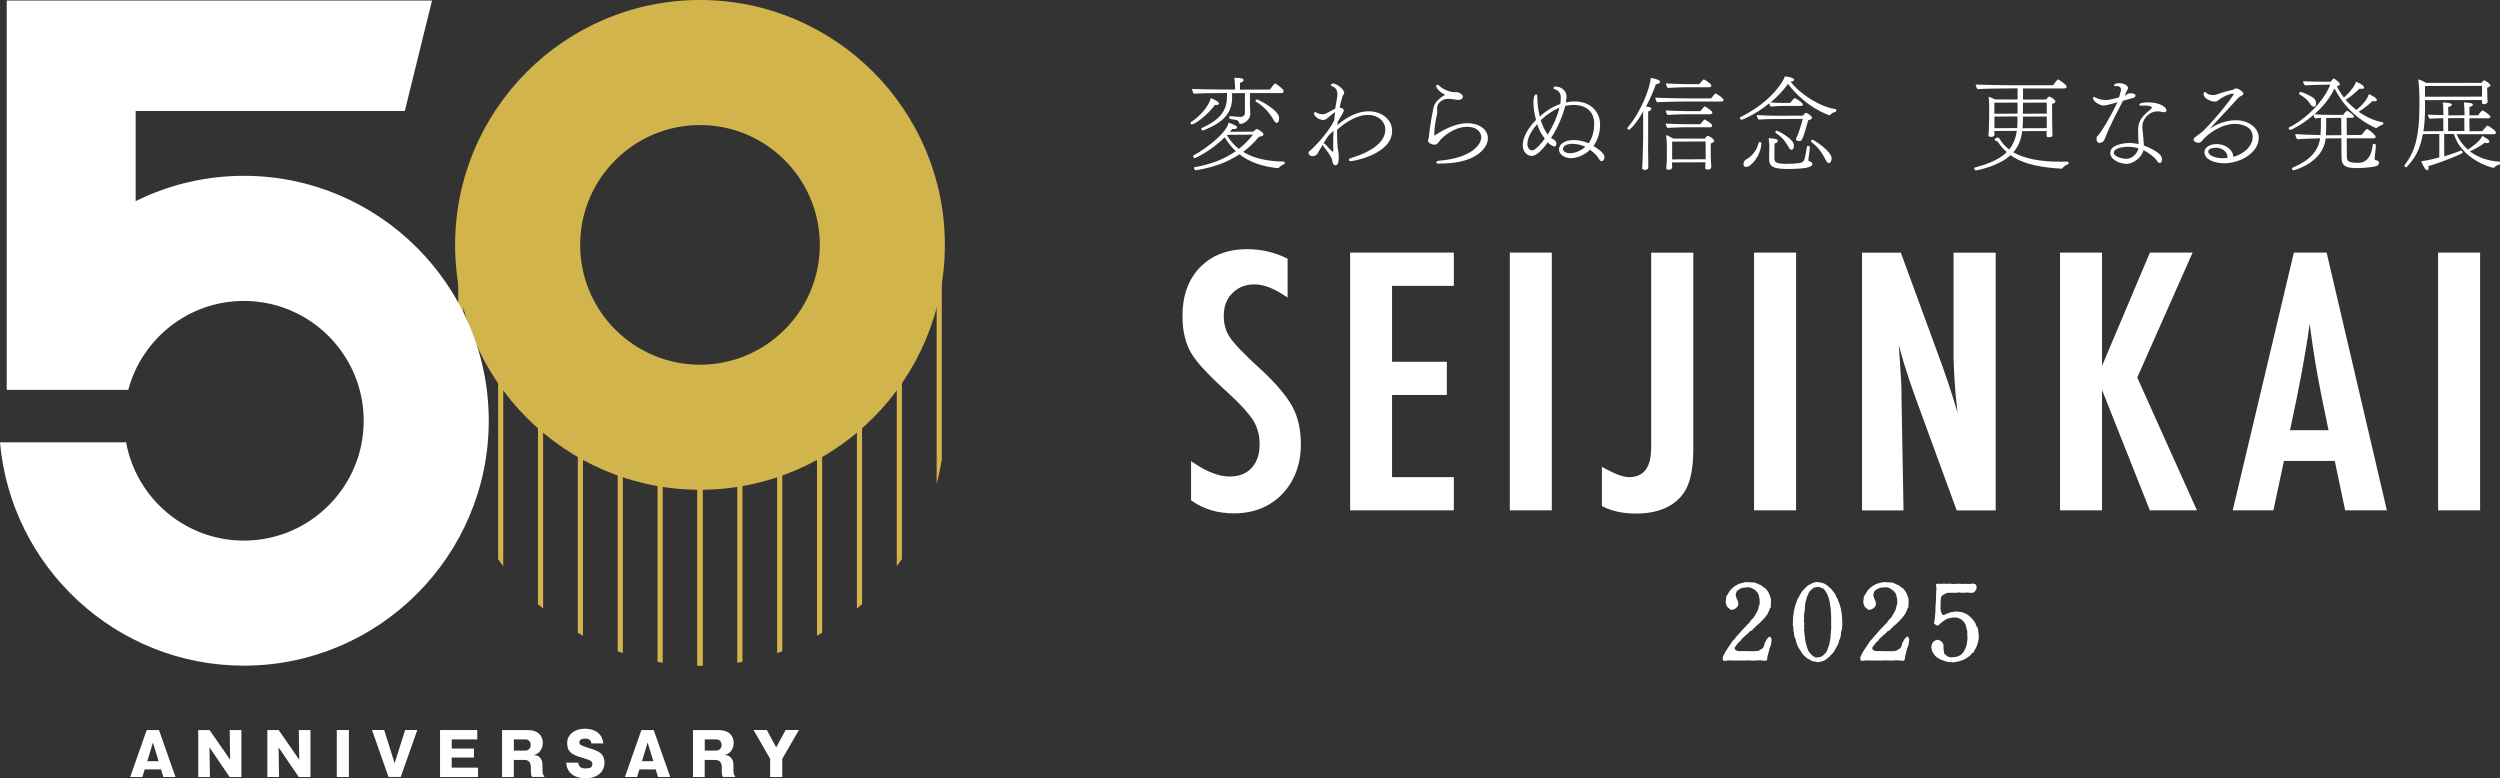 <?xml version="1.0" encoding="UTF-8"?>
<svg id="_レイヤー_2" data-name="レイヤー_2" xmlns="http://www.w3.org/2000/svg" width="398.26" height="123.98" xmlns:xlink="http://www.w3.org/1999/xlink" viewBox="0 0 398.26 123.98">
  <rect x="0" y="0" width="398.26" height="123.98" fill="#333333" stroke="none"/>
  <defs>
    <style>
      .cls-1, .cls-2 {
        fill: none;
      }

      .cls-3 {
        fill: #d2b44c;
      }

      .cls-4 {
        fill: #fff;
      }

      .cls-2 {
        stroke: #d2b44c;
        stroke-miterlimit: 10;
        stroke-width: .82px;
      }

      .cls-5 {
        clip-path: url(#clippath);
      }
    </style>
    <clipPath id="clippath">
      <path class="cls-1" d="M72.5,39.01v28.01c0,21.51,17.5,39.01,39.01,39.01s39.01-17.5,39.01-39.01v-28.01l-39.01,31.75-39.01-31.75Z"/>
    </clipPath>
  </defs>
  <g id="_レイヤー_1-2" data-name="レイヤー_1">
    <g>
      <g>
        <path class="cls-4" d="M278.32,103.74c.34.02.59-.02.83,0,.2.02.43,0,.58-.02.16-.04.4,0,.49-.09.07-.09.22-.13.4-.23.16-.09.27-.2.36-.41.14-.23.04-.45.2-.65.09-.13.22-.47.43-.68.2-.2.22-.27.4-.22.05.09.13.11.2.36.04.25-.07.7-.09.88,0,.16-.13.32-.14.41-.04.13-.11.22-.14.43-.04.22-.14.63-.22.83-.13.34,0,.68-.2.85-.22.16-.59,0-.87,0-.32,0-.65-.02-.86.02-.25.04-.65,0-.87,0-.32,0-.59-.04-.85,0-.25.04-.58-.02-.87,0-.25.02-.61,0-.85,0-.34.02-.52-.02-.85-.02-.29,0-.74.2-.9-.02-.13-.16-.04-.49,0-.67l.29-.52c.02-.13.22-.34.32-.52.11-.2.18-.32.34-.52.13-.16.18-.32.34-.5.14-.2.16-.34.36-.49.14-.11.27-.27.4-.47.05-.11.27-.29.4-.45l.4-.45c.09-.11.2-.25.31-.34.14-.11.13-.25.31-.32.14-.07.22-.32.41-.45.14-.09.34-.31.43-.47.14-.22.18-.31.4-.47.18-.18.22-.25.36-.52.05-.09.23-.34.31-.52.04-.09.18-.29.23-.56.02-.13.05-.36.16-.58.11-.16.02-.36.05-.61.04-.34-.11-.59-.13-.88-.04-.2-.23-.52-.4-.68-.22-.2-.34-.29-.63-.45-.23-.13-.49-.22-.87-.18-.13,0-.43.07-.59.07-.29.02-.38.13-.59.23-.27.14-.38.25-.45.38-.09.16-.16.38-.16.56,0,.13.07.25.13.47.07.27.16.31.2.43.09.22.05.29.07.41.07.31-.07.52-.27.68-.16.18-.38.31-.67.34-.18.02-.27.05-.43-.13-.11-.13-.2-.14-.34-.31-.11-.13-.16-.2-.2-.4-.04-.18-.11-.34-.09-.45.05-.25.09-.36.07-.56-.02-.27.11-.38.22-.54.18-.25.22-.4.29-.5.11-.14.22-.32.38-.43.14-.13.14-.16.27-.25.09-.05.14-.16.31-.23.16-.07.34-.23.65-.34.2-.05.43-.14.72-.2.22-.07.56-.05.74-.05.14,0,.47.07.7.05.25-.02.43.05.65.16.16.11.45.2.61.27.25.11.29.29.54.38.16.09.29.22.45.45.11.14.23.29.34.56.09.23.13.36.22.61.07.2.05.43.07.72.02.16-.04.36-.04.49s.07.34-.11.47c-.11.07-.09.34-.16.43-.14.16-.14.27-.2.4-.04.09-.13.22-.27.38-.13.16-.13.23-.29.38-.16.11-.27.27-.32.34-.09.09-.25.27-.34.34l-.36.34c-.16.13-.31.2-.38.34-.09.16-.27.2-.36.32-.11.14-.09.25-.38.32-.2.05-.29.27-.38.34-.14.11-.22.18-.38.32l-.36.34c-.16.16-.31.23-.36.34-.09.22-.29.31-.45.5-.14.16-.16.13-.27.32-.13.22-.27.34-.34.45-.09.11-.02.31.05.4.13.16.36.18.52.22.14.02.29,0,.54,0h.83Z"/>
        <path class="cls-4" d="M286.14,102.19c-.05-.23-.11-.43-.2-.61-.11-.2-.14-.36-.14-.61.02-.16-.11-.38-.11-.63s.02-.4-.05-.61c-.09-.29-.02-.43-.02-.63,0-.14.02-.27.02-.56,0-.09-.02-.29.05-.56.05-.2.05-.43.07-.54.05-.2.07-.43.13-.56.04-.09.05-.38.14-.52.11-.16.09-.4.18-.52.07-.11.07-.36.22-.52.09-.11.22-.34.27-.49.05-.13.13-.22.23-.38.13-.18.14-.29.27-.38.14-.09.23-.29.32-.36.13-.09.2-.18.34-.31.16-.13.25-.2.38-.27.13-.07.29-.04.41-.22.05-.07.29-.05.43-.13.2-.09.31-.07.47-.05.25.02.52.07.77.14.29.07.49.2.7.36.09.07.25.16.31.23.11.14.16.2.29.27.07.04.2.2.27.31.07.11.09.13.23.31.18.18.29.32.32.52.05.25.23.38.29.56.05.16.13.32.23.58.09.16.13.36.2.61.09.27.14.49.14.61,0,.14.11.49.11.61,0,.22.04.45.05.63.02.2-.02.4.02.61.04.23-.02.49-.02.65,0,.25,0,.45-.07.67-.13.27-.11.49-.11.67-.02.25-.09.47-.16.65-.07.18-.2.43-.22.63-.04.25-.16.41-.27.61-.13.23-.16.34-.32.58-.05.09-.16.36-.38.54l-.49.52c-.2.18-.4.31-.56.45-.18.16-.49.27-.65.31-.27.07-.54.16-.7.11-.23-.04-.61-.13-.78-.14-.22-.02-.47-.32-.7-.36-.14-.02-.23-.2-.31-.23-.16-.07-.22-.22-.29-.27-.22-.13-.31-.36-.49-.59-.05-.09-.22-.4-.34-.54-.11-.13-.23-.36-.29-.56l-.23-.58ZM291.18,103.31c.07-.13.09-.25.14-.43.04-.16.13-.22.13-.45s.13-.25.09-.47c-.02-.11.09-.31.07-.47-.04-.27.07-.61.07-.94,0-.25.07-.61.04-.81-.04-.25,0-.49,0-.65,0-.14-.04-.36,0-.61.02-.29-.04-.47-.04-.81.02-.2-.04-.63-.07-.92-.02-.23-.09-.23-.07-.49.02-.23-.09-.32-.09-.47,0-.27-.14-.36-.13-.45.05-.2-.09-.22-.14-.43l-.16-.38-.22-.34c-.13-.27-.25-.4-.54-.5-.16-.05-.45-.22-.7-.18-.34.04-.58.07-.7.18-.14.14-.41.32-.54.49-.14.16-.14.22-.22.34-.04.07-.04.23-.16.38-.09.14-.13.34-.14.43-.04.13-.05.22-.13.45-.11.22-.04.23-.09.47-.04.22-.05.36-.05.47.02.23-.04.72-.09.92-.11.34-.04.61-.04.83,0,.23-.04.56,0,.65.04.13.05.29,0,.52-.04.22.07.34.02.54s0,.41.04.58c.04.13-.05.38.04.56.07.16.04.43.07.58.04.23.05.38.11.54.05.18.14.45.14.52.02.23.13.31.18.49.04.13.09.34.27.49.16.13.2.25.34.4.13.13.36.23.43.29.14.11.29.16.52.09.25-.05.4,0,.7-.18.27-.16.31-.31.54-.49.07-.05.13-.22.22-.34l.16-.38Z"/>
        <path class="cls-4" d="M300.24,103.74c.34.02.59-.02.83,0,.2.02.43,0,.58-.02.16-.04.4,0,.49-.09.07-.09.22-.13.4-.23.16-.09.27-.2.36-.41.14-.23.04-.45.2-.65.09-.13.22-.47.43-.68.2-.2.22-.27.4-.22.05.09.13.11.2.36.04.25-.07.7-.09.88,0,.16-.13.32-.14.41-.04.13-.11.22-.14.43-.04.22-.14.63-.22.83-.13.34,0,.68-.2.85-.22.16-.59,0-.87,0-.32,0-.65-.02-.86.02-.25.04-.65,0-.87,0-.32,0-.59-.04-.85,0-.25.04-.58-.02-.87,0-.25.02-.61,0-.85,0-.34.02-.52-.02-.85-.02-.29,0-.74.2-.9-.02-.13-.16-.04-.49,0-.67l.29-.52c.02-.13.22-.34.32-.52.11-.2.18-.32.34-.52.13-.16.18-.32.34-.5.14-.2.16-.34.36-.49.14-.11.27-.27.4-.47.05-.11.27-.29.4-.45l.4-.45c.09-.11.2-.25.31-.34.14-.11.13-.25.31-.32.14-.07.22-.32.41-.45.14-.09.34-.31.43-.47.14-.22.18-.31.4-.47.18-.18.22-.25.36-.52.05-.09.23-.34.31-.52.04-.09.18-.29.23-.56.02-.13.05-.36.16-.58.11-.16.02-.36.05-.61.04-.34-.11-.59-.13-.88-.04-.2-.23-.52-.4-.68-.22-.2-.34-.29-.63-.45-.23-.13-.49-.22-.87-.18-.13,0-.43.07-.59.07-.29.02-.38.13-.59.23-.27.14-.38.25-.45.38-.09.16-.16.38-.16.56,0,.13.07.25.13.47.07.27.16.31.2.43.09.22.05.29.07.41.07.31-.07.52-.27.68-.16.18-.38.31-.67.34-.18.02-.27.05-.43-.13-.11-.13-.2-.14-.34-.31-.11-.13-.16-.2-.2-.4-.04-.18-.11-.34-.09-.45.05-.25.09-.36.07-.56-.02-.27.11-.38.22-.54.18-.25.22-.4.29-.5.11-.14.22-.32.38-.43.14-.13.14-.16.27-.25.09-.05.14-.16.31-.23.16-.07.34-.23.65-.34.2-.05.43-.14.72-.2.22-.07.56-.05.74-.05.14,0,.47.07.7.05.25-.02.43.05.65.16.16.11.45.2.61.27.25.11.29.29.54.38.16.09.29.22.45.45.11.14.23.29.34.56.09.23.13.36.22.61.07.2.05.43.07.72.02.16-.04.36-.04.49s.07.34-.11.47c-.11.07-.09.34-.16.43-.14.16-.14.27-.2.4-.04.09-.13.22-.27.38-.13.16-.13.23-.29.38-.16.11-.27.27-.32.34-.09.09-.25.27-.34.34l-.36.34c-.16.13-.31.2-.38.34-.09.16-.27.2-.36.32-.11.14-.09.25-.38.32-.2.05-.29.27-.38.34-.14.11-.22.18-.38.32l-.36.34c-.16.16-.31.23-.36.34-.09.22-.29.31-.45.5-.14.16-.16.13-.27.32-.13.22-.27.34-.34.45-.09.11-.02.31.05.4.13.16.36.18.52.22.14.02.29,0,.54,0h.83Z"/>
        <path class="cls-4" d="M309.15,96.48c-.02.14-.02.36-.02.56.04.29.11.54.22.76.09.18.29.23.5.11.11-.07.34-.22.54-.23.2-.04.31-.16.45-.16.32.02.52-.13.79-.11.32.02.47.05.76.09.25.02.47.14.68.23.29.13.4.18.61.38.14.13.41.36.52.49.18.25.29.34.43.58.11.16.14.52.32.67.16.18.18.52.2.68.04.29.02.5.07.74.07.34-.07.65-.09.88-.02.23-.16.63-.23.81s-.16.23-.18.36c-.04.18-.22.18-.22.36,0,.14,0,.22-.25.32-.14.04-.22.23-.27.29-.11.09-.13.18-.31.27-.18.09-.22.16-.32.23-.16.11-.29.16-.36.22-.09.05-.2.11-.38.16-.36.11-.5.22-.81.23-.25.04-.61.18-.88.09-.14-.05-.34.02-.54-.04-.22-.05-.45-.07-.56-.13-.23-.13-.4-.13-.54-.2-.16-.07-.32-.14-.5-.27-.11-.07-.31-.16-.45-.34-.14-.16-.25-.29-.34-.43-.07-.13-.22-.38-.22-.49,0-.18-.16-.36-.09-.59.04-.2.05-.47.29-.74.13-.11.32-.29.7-.34.25-.02.52.2.65.31.23.23.31.45.29.68-.02.4.04.68.07.92,0,.29.18.43.32.54.2.14.36.27.45.27.2.02.27.09.47.07l.67-.07c.13,0,.43-.14.56-.2.13-.05.29-.13.43-.32.05-.07.23-.22.32-.43.09-.18.18-.31.25-.5.02-.07.14-.43.16-.56.04-.22.05-.43.09-.61.02-.13.04-.34.02-.65,0-.22-.07-.36-.02-.54.04-.22-.05-.31-.07-.54-.02-.13-.11-.34-.13-.5-.02-.14-.04-.27-.18-.47-.07-.09-.11-.18-.27-.38-.14-.14-.27-.22-.38-.31-.07-.05-.29-.11-.47-.2-.13-.07-.32-.07-.59-.07-.31,0-.54.07-.74.11-.23.04-.41.09-.65.25l-.59.41c-.14.13-.14.14-.29.25-.16.09-.14.25-.29.27-.16.02-.41-.11-.58-.25-.18-.16.05-.58.05-.81,0-.34.07-.54.07-.79s.07-.56.04-.79c-.04-.2.04-.52.04-.79,0-.14.05-.56.04-.74-.02-.16.02-.45.02-.72,0-.32,0-.61.05-.87.07-.31-.2-.77.04-.87.23-.11.43.04.77-.02.25-.04.49-.02.76,0,.22.02.47-.07.76,0,.23.07.43,0,.76,0,.27,0,.49-.04.76,0,.25.07.49-.02.76,0,.29.02.59.04.77.02.27-.04.49-.11.77.02.22.09.27.4.25.68-.02.09-.11.23-.16.34-.11.18-.18.32-.38.34-.25.02-.41.09-.65.02-.31-.07-.4,0-.65,0-.27,0-.4.02-.65,0-.14-.04-.4-.09-.65,0-.14.05-.49-.02-.7,0-.27.04-.58,0-.68,0-.22,0-.56.22-.76.32-.31.14-.4.49-.41.59-.05.2-.02.32-.02.56l-.04.58Z"/>
      </g>
      <g class="cls-5">
        <g>
          <g>
            <line class="cls-2" x1="73.41" y1="110.4" x2="73.41" y2="29.12"/>
            <line class="cls-2" x1="79.76" y1="110.4" x2="79.76" y2="29.12"/>
            <line class="cls-2" x1="86.11" y1="110.4" x2="86.11" y2="29.12"/>
            <line class="cls-2" x1="92.46" y1="110.4" x2="92.46" y2="29.12"/>
            <line class="cls-2" x1="98.81" y1="110.4" x2="98.81" y2="29.12"/>
            <line class="cls-2" x1="105.16" y1="110.4" x2="105.16" y2="29.12"/>
            <line class="cls-2" x1="111.51" y1="110.4" x2="111.51" y2="29.12"/>
          </g>
          <g>
            <line class="cls-2" x1="111.51" y1="110.4" x2="111.51" y2="29.12"/>
            <line class="cls-2" x1="117.86" y1="110.4" x2="117.86" y2="29.12"/>
            <line class="cls-2" x1="124.21" y1="110.4" x2="124.21" y2="29.12"/>
            <line class="cls-2" x1="130.56" y1="110.4" x2="130.56" y2="29.12"/>
            <line class="cls-2" x1="136.92" y1="110.4" x2="136.92" y2="29.12"/>
            <line class="cls-2" x1="143.27" y1="110.4" x2="143.27" y2="29.12"/>
            <line class="cls-2" x1="149.62" y1="110.4" x2="149.62" y2="29.12"/>
          </g>
        </g>
      </g>
      <path class="cls-3" d="M111.51,78.02c-21.51,0-39.01-17.5-39.01-39.01S90,0,111.51,0s39.01,17.5,39.01,39.01-17.5,39.01-39.01,39.01ZM111.51,19.92c-10.53,0-19.09,8.56-19.09,19.09s8.56,19.09,19.09,19.09,19.09-8.56,19.09-19.09-8.56-19.09-19.09-19.09Z"/>
      <path class="cls-4" d="M38.85,28.01c-6.19,0-12.04,1.45-17.24,4.03v-14.36h42.88L68.82.09H1.07v62.02h19.36c2.18-8.15,9.6-14.17,18.42-14.17,10.53,0,19.09,8.56,19.09,19.09s-8.56,19.09-19.09,19.09c-9.35,0-17.14-6.76-18.76-15.65H0c1.75,19.9,18.5,35.57,38.85,35.57,21.51,0,39.01-17.5,39.01-39.01S60.36,28.01,38.85,28.01Z"/>
      <g>
        <path class="cls-4" d="M23.05,122.57l-.37,1.21h-1.94l2.63-7.48h1.96l2.63,7.48h-1.94l-.37-1.21h-2.62ZM25.27,121.26l-.91-2.96-.9,2.96h1.82Z"/>
        <path class="cls-4" d="M36.58,123.78l-3.21-4.72.07,4.72h-1.86v-7.48h1.8l3.28,4.72-.07-4.72h1.86v7.48h-1.86Z"/>
        <path class="cls-4" d="M47.59,123.78l-3.21-4.72.07,4.72h-1.86v-7.48h1.8l3.28,4.72-.07-4.72h1.86v7.48h-1.86Z"/>
        <path class="cls-4" d="M55.58,123.78h-1.93v-7.48h1.93v7.48Z"/>
        <path class="cls-4" d="M62.85,121.64l1.69-5.35h1.94l-2.64,7.48h-1.95l-2.63-7.48h1.94l1.68,5.35Z"/>
        <path class="cls-4" d="M76.15,122.29v1.49h-6.05v-7.48h5.93v1.49h-4.07v1.46h3.54v1.43h-3.54v1.61h4.19Z"/>
        <path class="cls-4" d="M86.44,122.71c0,.32,0,.77.26.91v.15h-1.95c-.15-.27-.18-.55-.18-.88v-.75c0-.37-.16-.69-.3-.82-.1-.09-.25-.26-.78-.26h-1.64v2.72h-1.87v-7.48h4.03c1.78,0,2.46.97,2.46,2.05,0,.51-.18,1-.45,1.33-.28.35-.63.48-.95.6.34.04.55.08.75.24.51.37.6.95.6,1.33v.88ZM81.86,119.57h1.86c.35,0,.82-.27.82-.9,0-.55-.38-.88-.8-.88h-1.88v1.79Z"/>
        <path class="cls-4" d="M92.12,121.49c.07.68.44.93,1.18.93s1.07-.21,1.07-.69c0-.37-.19-.62-1.42-.96-1.67-.46-2.6-.88-2.6-2.43,0-1.19,1.02-2.25,2.87-2.25.61,0,1.33.15,1.84.49.88.6,1,1.43,1.05,1.85h-1.91c-.06-.61-.47-.77-1-.77-.33,0-.91.07-.91.6,0,.32.12.47,1.43.88,1.55.48,2.58.8,2.58,2.43,0,1.04-.78,2.42-3.06,2.42-1.32,0-2.93-.58-3.04-2.49h1.91Z"/>
        <path class="cls-4" d="M101.86,122.57l-.37,1.21h-1.94l2.63-7.48h1.96l2.63,7.48h-1.94l-.37-1.21h-2.62ZM104.08,121.26l-.91-2.96-.9,2.96h1.82Z"/>
        <path class="cls-4" d="M116.85,122.71c0,.32,0,.77.26.91v.15h-1.95c-.15-.27-.18-.55-.18-.88v-.75c0-.37-.16-.69-.3-.82-.1-.09-.25-.26-.78-.26h-1.64v2.72h-1.87v-7.48h4.03c1.78,0,2.46.97,2.46,2.05,0,.51-.18,1-.45,1.33-.28.35-.63.48-.95.6.34.04.55.08.75.24.51.37.61.95.61,1.33v.88ZM112.27,119.57h1.86c.35,0,.82-.27.82-.9,0-.55-.38-.88-.8-.88h-1.88v1.79Z"/>
        <path class="cls-4" d="M124.62,123.78h-1.93v-2.89l-2.65-4.6h2.12l1.49,2.77,1.5-2.77h2.12l-2.65,4.6v2.89Z"/>
      </g>
      <g>
        <path class="cls-4" d="M190.47,27.13c-.07,0-.15-.11-.17-.14-.06-.09-.1-.18-.1-.25,0-.05.03-.1.08-.1,2.63-.46,4.79-1.29,6.59-2.56-.66-.6-1.24-1.33-1.77-2.21-2.06,2.09-4.65,3.32-4.78,3.32-.12,0-.25-.15-.25-.3,0-.06.02-.1.07-.13,2.45-1.35,5.29-3.73,5.59-5.23,1.34.47,1.34.68,1.34.78,0,.24-.44.25-.52.25-.04,0-.2-.02-.24-.02-.11.16-.24.32-.37.46l3.72-.03s.42-.42.54-.42c.19,0,1.09.54,1.09.88,0,.24-.51.33-.73.36-.78.94-1.61,1.73-2.52,2.41,1.63.99,3.75,1.5,6.49,1.54.08,0,.13.08.13.21,0,.11-.04.19-.1.21-.23.07-.57.25-.8.54-.06.06-.12.09-.18.09-2.58-.27-4.57-.99-6.13-2.21-1.91,1.28-4.26,2.13-6.96,2.54h-.01ZM195.45,21.54c.52.87,1.15,1.59,1.91,2.18.8-.64,1.55-1.38,2.26-2.27l-4.11.03-.06.06ZM191.61,20.77c-.14,0-.23-.12-.23-.23,0-.07.03-.12.09-.15,1.49-.71,3.98-1.91,3.98-4.8,0-.24,0-.5.02-.78l-1.02.02c-.71,0-3.52.02-4.26.1-.15-.11-.28-.56-.3-.76.64.03,3.58.09,5.02.09h1.85l-.02-.48c0-.34-.03-.67-.07-1.06l-.03-.33c.06,0,.11,0,.17,0,1.16,0,1.3.22,1.3.39-.02.18-.22.32-.58.42v1.08s4.78-.02,4.78-.02c.04-.07.68-.96.83-.96,0,0,.09.03.1.04.17.1,1.25.85,1.25,1.15,0,.17-.1.34-.31.34h-5.06v1.93c0,.07.01.22.02.39.02.28.04.65.04.96,0,1.06-1.12,1.63-1.58,1.63-.11,0-.15-.06-.18-.12-.05-.18-.19-.49-.54-.52l-.3-.05c-.29-.05-.46-.08-.65-.11h0c-.07,0-.11-.08-.11-.2,0-.1.04-.25.12-.25.67.08,1.32.13,1.78.13.26-.02.6-.29.6-.56v-3.23l-2.06.02.02.77c0,2.94-2.31,4.25-4.57,5.14,0,0-.1.02-.1.02ZM189.88,19.81c-.17,0-.23-.1-.23-.2,0-.06.02-.13.12-.2,1.27-.77,2.85-2.51,3.1-3.78.51.17,1.32.57,1.32.86,0,.24-.45.25-.47.25-.06,0-.13,0-.2-.02-.77,1.23-3.06,3.08-3.64,3.08ZM203.4,19.57c-.17,0-.35-.18-.54-.51-.58-1.09-1.68-2.22-2.8-2.88,0,0-.06-.09-.06-.1,0-.11.13-.23.25-.23.26,0,3.23,1.59,3.47,2.68.03.11.05.24.05.36,0,.34-.13.69-.38.69Z"/>
        <path class="cls-4" d="M212.72,26.32c-.21,0-.35-.14-.41-.42l-.06-.24c-.04-.17-.08-.33-.13-.48-.08-.15-.4-.72-.86-1.31-.48-.6-.54-.78-.54-.87l-.08.2c-.3.49-.6.96-.74,1.25-.06.14-.35.43-.81.43-.42,0-.64-.33-.64-.47,0-.15.08-.3.19-.36.38-.27,2.82-2.67,3.9-4.84l.05-.49c.03-.28.06-.57.1-.87-.25.18-.55.39-.78.59-.61.54-.76.67-1.08.67-.61,0-1.28-.4-1.46-.87-.02-.02-.05-.12-.05-.2,0-.04.02-.09.05-.13s.07-.05.11-.05c.05,0,.11.02.16.05.34.2.81.29,1.12.29.23,0,.51-.11.93-.35.11-.06.22-.12.34-.19.23-.13.47-.26.67-.35.12-.58.2-1.19.31-1.8.03-.18.05-.34.05-.48,0-.86-.47-1.15-.88-1.31-.07-.04-.17-.09-.17-.18.05-.17.17-.23.36-.23.63,0,1.77.97,1.77,1.48,0,.07-.02.14-.05.19-.02.03-.04.06-.06.09-.02.03-.04.06-.06.09-.06.06-.1.14-.11.21-.18.56-.33,1.16-.45,1.78.22,0,.67.15.67.47,0,.16-.49.98-.96,1.76l-.08.58c.71-.68,2.7-2.23,5.01-2.23,2.12,0,3.72,1.35,3.72,3.13,0,3.65-6.03,4.81-6.59,4.81-.2,0-.3-.1-.3-.2,0-.08.06-.19.22-.25,3.65-1.11,5.58-2.69,5.58-4.56,0-1.35-1.18-2.36-2.75-2.36-1.99,0-3.94,1.49-4.93,2.38,0,.25,0,.5,0,.75,0,.72.03,1.4.1,2.07,0,.17.04.31.07.45.03.13.06.27.07.43.02.31.03.52.03.71,0,.83-.18,1.25-.54,1.25ZM210.9,22.85s.09.02.12.04c.11.09.21.2.32.33.11.12.23.25.35.38.51.51.58.58.65.58.04,0,.06-.03.06-.21,0-.16-.02-.82-.02-.99,0-.77.02-1.49.06-2.19l-.04.08c-.35.32-.74.68-.88.88l-.14.23c-.15.24-.28.46-.44.7l-.1.18s.03-.02.05-.02Z"/>
        <path class="cls-4" d="M229.32,26.09c-.31,0-.52-.09-.52-.23,0-.1.13-.23.49-.26,5.28-.46,6.68-2.64,6.68-3.73,0-.62-.48-1.67-2.3-1.67-1.54,0-3.19,1.01-4.14,2-.1.11-.2.24-.29.38l-.13.17c-.15.19-.36.3-.6.3-.49,0-1.03-.34-1.03-.65,0-.09.04-.18.07-.27.03-.07.05-.13.06-.19.13-1.65.68-4.49.78-4.9.22-.9,1.26-1.64,1.84-1.94-.69-.25-1.44-1.04-1.44-1.39,0-.11.09-.2.2-.2.06,0,.13.01.23.1.89.89,2.19,1.08,2.47,1.08.05,0,.23-.02.28-.02.48,0,1.07.4,1.07.73,0,.23-.13.51-.77.51-.11,0-.23,0-.31-.02-.26-.04-.88-.15-1.28-.15-.7,0-1.73.49-1.75,1.54,0,.09.01.19.02.29.01.11.02.21.02.32,0,.08-.02.16-.03.25-.16.62-.45,2.22-.45,3.08v.21c0,.05.01.14.06.14.02,0,.05-.01.1-.05,1.79-1.21,3.65-1.9,5.1-1.9,1.9,0,3.28,1.01,3.28,2.4,0,.84-.49,1.69-1.37,2.38-1.82,1.44-4.35,1.64-6.35,1.66h0Z"/>
        <path class="cls-4" d="M255.14,25.67c-.1,0-.18-.04-.27-.14-.09-.11-.18-.24-.26-.37-.09-.15-.19-.3-.31-.44-.4-.38-.7-.65-1-.87-.77.79-2.04,1.35-3.05,1.35s-1.9-.61-1.9-1.38.8-1.51,2.34-1.51c1,0,1.85.28,2.39.52.58-.85.88-1.91.88-3.13,0-1.87-1.23-2.98-3.29-2.98-.44,0-.9.05-1.33.15,0,.04-.01.1-.03.16-.01.06-.02.11-.04.17-.33,1.21-1.07,3.1-2.19,4.79.16.09.33.2.53.31.23.11.32.38.32.58,0,.17-.04.46-.33.46-.18,0-.63-.25-1.04-.65-1.04,1.42-1.91,2.15-2.56,2.15-.76,0-1.38-.69-1.42-1.58,0-.5,0-2,2.11-4.15-.27-.99-.41-1.98-.41-2.84,0-.07.02-.32.02-.37,0-.18.05-.37.1-.53.09-.26.22-.33.31-.33.08,0,.18.08.18.3.01.79.09,1.99.4,3.24.97-.91,2.11-1.6,3.27-2.01.08-.6.08-.99.08-1.1,0-1.01-.96-1.26-.97-1.26-.13-.04-.21-.11-.21-.2.06-.17.2-.23.38-.23.72.02,1.72.54,1.72,1.66,0,.11-.06.62-.11.91.03-.03.09-.04.14-.06.05-.01.11-.02.16-.03.39-.06.76-.1,1.11-.1,2.38,0,4.04,1.52,4.04,3.7,0,1.27-.37,2.44-1.06,3.4.09.04.19.1.29.18.97.62,1.47,1.16,1.47,1.6,0,.33-.22.64-.46.64ZM250.47,22.91c-.72,0-1.46.25-1.49.81,0,.29.35.69,1.13.69s1.75-.4,2.45-1.03c-.47-.2-1.21-.47-2.09-.47ZM244.88,19.77c-.59.67-1.56,1.95-1.56,3.17,0,.51.27,1.02.79,1.02.46,0,1.44-1.12,1.98-1.87-.61-.81-.94-1.44-1.21-2.32ZM248.43,17.15c-.99.4-2.08,1.13-2.99,2.01.33.96.72,1.77,1.12,2.29.82-1.3,1.5-2.83,1.87-4.3Z"/>
        <path class="cls-4" d="M265.79,27.05c-.15,0-.34-.03-.34-.31v-.12c.02-.08.04-.26.05-.45l.02-.59c.01-.27.02-.51.02-.74v-1.48c0-.66-.04-1.18-.13-1.83.39.08.81.35,1.12.55h5.08s.07-.12.07-.12c.14-.17.28-.33.37-.33.18,0,1.01.49,1.01.8,0,.13-.09.3-.53.42v2.24c.01.09.03.35.04.59.01.22.02.43.02.5,0,.1.01.25.02.35,0,.06,0,.1,0,.12,0,.01,0,.36-.57.36-.26,0-.38-.09-.38-.3,0,0,.02-.58.02-.67v-.19l-5.33.02.04.77c-.02.19-.13.41-.6.41ZM266.38,25.39l5.35-.02-.02-2.83-5.33.02v2.83ZM261.94,27.05c-.32,0-.34-.24-.34-.31,0-.05.03-.33.05-.71.06-1.29.11-3.88.11-4.31v-3.97c-1.01,1.82-2.07,2.92-2.25,2.92-.13,0-.28-.15-.28-.28,2.31-2.73,3.59-6.35,3.75-7.97.46.03,1.48.32,1.48.6,0,.25-.34.39-.67.39-.13.41-.68,1.9-1.56,3.56.69.1.83.16.83.35,0,.08-.05.3-.5.46v3.94s0,.45,0,.45c0,.44-.01,1.11-.01,1.81,0,.79.02,1.62.03,2.22,0,.08,0,.14,0,.21,0,.07,0,.15,0,.25,0,.26-.22.39-.43.39-.04,0-.2.02-.24.02ZM265.61,20.37c-.11-.14-.26-.47-.26-.69.41.05,2.74.11,3.15.11h2.35c.43-.53.65-.76.71-.76,1.07.58,1.2.83,1.2.99,0,.11-.08.25-.31.25h-4.12c-.47,0-2.42.08-2.71.11h0s-.01,0-.02,0ZM265.63,18.3c-.12-.16-.26-.5-.26-.71.41.05,2.74.11,3.15.11h2.35c.43-.54.65-.76.71-.76.49.27,1.2.73,1.2,1.01,0,.12-.08.25-.31.25h-4.12c-.47,0-2.42.08-2.71.11h0s-.01,0-.02,0ZM263.96,16.27c-.12-.16-.26-.5-.26-.71.41.04,4.2.11,4.63.11h4.25l.12-.15c.32-.39.54-.64.61-.64.11.05,1.25.71,1.25,1.04,0,.11-.08.25-.31.25h-6.08c-.53,0-3.9.08-4.18.11h0s-.01,0-.02,0ZM265.67,14c-.12-.15-.28-.49-.28-.71.41.05,2.76.11,3.17.11h2.14c.46-.56.66-.76.73-.76.49.27,1.2.73,1.2,1.01,0,.11-.08.25-.31.25h-3.93c-.47,0-2.42.08-2.71.11h0s-.01,0-.02,0Z"/>
        <path class="cls-4" d="M284.74,26.92c-2.2,0-2.91-.38-2.91-1.54,0-.05.03-2.04.03-2.32-.02-.26-.08-.89-.1-1.04h.17c.22.01.58.05.9.11.09.02.37.11.39.29,0,.15-.09.33-.53.46,0,.27-.02,2.19-.02,2.32,0,.68.29.9,1.98.9.62,0,1.33-.04,1.9-.11.8-.1.91-.33,1.13-1.62l.07-.42c.03-.22.07-.42.11-.6.01-.05.05-.11.17-.11s.3.09.3.21c-.02.24-.11,1.09-.2,1.61-.03.19-.05.32-.05.42,0,.12.03.16.12.19.24.08.52.19.52.44,0,.38-.45.81-3.98.81ZM278.17,26.61c-.26,0-.43-.19-.43-.47,0-.25.15-.6.4-.73.74-.34,1.7-1.32,2.03-2.68.02-.09.1-.1.15-.1.09,0,.23.06.28.12-.05,2.06-1.69,3.86-2.43,3.86ZM291.37,25.99c-.17,0-.35-.17-.52-.48-.65-1.32-1.35-2.19-2.31-2.9,0,0-.06-.09-.06-.1,0-.12.14-.25.26-.25.19,0,3.05,1.81,3.05,2.99,0,.38-.21.73-.43.73ZM285.4,23.87c-.15,0-.33-.17-.49-.47-.55-.99-1.16-1.66-2.04-2.23-.04-.02-.06-.06-.06-.11,0-.11.13-.23.25-.23.2,0,2.48,1.23,2.68,2.08.02.1.03.21.03.31,0,.59-.26.65-.38.65ZM286.63,22.46c-.41,0-.5-.12-.54-.24,0-.02.08-.36.2-.5.27-.61.74-2.11.9-2.78l-3.63.02c-.72,0-2.49,0-3.37.1-.17-.13-.33-.49-.33-.73.85.06,2.46.11,3.3.11l4.04-.02s.35-.44.46-.44c.3,0,1.01.55,1.01.78-.02.27-.46.35-.6.38-.92,3.22-1.02,3.33-1.43,3.33ZM277.4,19.07c-.12,0-.23-.13-.23-.28,0-.07.03-.12.08-.13,5.12-2.52,6.94-5.92,7.09-6.49.62.04,1.48.27,1.48.54,0,.06-.05.13-.12.16-.09.08-.28.13-.46.13,1.64,2.12,4.75,4.02,7.19,4.39h0c.08,0,.11.09.11.18,0,.12-.05.25-.15.25-.15.02-.57.16-.83.48-.04.04-.08.06-.13.06-.04-.01-3.68-1.13-6.59-5-.75,1.05-1.72,2.07-2.79,2.96.68.04,1.41.08,2.06.08h1.07s.06-.08.12-.15c.13-.15.31-.38.5-.56.04-.04.08-.05.13-.05.14,0,1.27.71,1.27.99,0,.11-.08.25-.3.25h-2.95c-.71,0-1,.02-1.85.1-.15-.12-.23-.38-.26-.52-2.2,1.82-4.29,2.63-4.44,2.63Z"/>
        <path class="cls-4" d="M314.79,27.14c-.13,0-.31-.19-.31-.31,0-.06.04-.12.11-.13,1.9-.53,3.84-1.2,5.1-2.48-.53-.43-.99-.97-1.37-1.56-.08-.12-.28-.2-.43-.25-.07-.02-.14-.09-.14-.17,0-.15.32-.33.44-.33.22,0,.31.13.43.32.37.62.88,1.16,1.46,1.58.63-.79,1.03-1.75,1.2-2.96l-3.6.02.04.3v.34s-.01.09-.05.13c-.09.1-.3.17-.51.17-.25,0-.39-.1-.39-.26.02-.17.1-1.22.1-2.29,0,0,.02-1.61.02-1.8,0-1.18-.03-1.51-.1-2.04.32.07.75.26,1.04.43h3.59c-.02-.65-.02-1.3,0-1.78l-1.65.02c-.63,0-3.98.03-4.73.11-.17-.15-.3-.51-.3-.73.82.04,4.26.11,5.44.11h6.89c.14-.22.44-.63.68-.87.04-.04.07-.05.11-.05.15,0,1.37.88,1.37,1.12,0,.15-.13.31-.38.31h-6.57c0,.5-.01,1.13-.01,1.78l3.68-.02c.08-.1.28-.33.41-.43,0,0,.09-.05.09-.05.44.17.98.55.98.8,0,.17-.17.29-.53.38l.02,2.9c0,.31.01.69.02,1.12v.24c.02.1.04.58.04.67,0,.26-.19.38-.54.38-.18,0-.41-.02-.41-.23v-.32l.02-.44-3.91.02c-.15,1.36-.62,2.47-1.41,3.38,1.75.99,4.22,1.49,7.56,1.49h0c.36,0,.73,0,1.08-.02.11,0,.17.13.17.25,0,.08-.03.18-.11.2-.24.05-.61.25-.85.59-.07.07-.13.09-.19.09-2.76-.17-5.88-.56-8.11-2.15-1.93,1.82-5.46,2.42-5.49,2.42ZM322.25,19.55c0,.29-.02.59-.05.88l3.86-.02c-.02-.19-.01-.37,0-.48v-1.37s-3.8.02-3.8.02v.97ZM317.71,20.42l3.65-.02c.01-.31.03-.65.03-1.02v-.83l-3.67.02v1.85ZM322.27,16.36c-.02.61-.02,1.22-.02,1.76l3.82-.02-.02-1.76-3.79.02ZM317.71,18.12l3.69-.02v-1.76s-3.69.02-3.69.02v1.76Z"/>
        <path class="cls-4" d="M338.77,26.11c-.91,0-2.6-.6-2.6-1.76,0-1.53,3.02-1.58,3.05-1.58.42,0,.9.06,1.48.18l-.02-.11c-.05-.81-.07-1.65-.07-2.17.03-1.49.65-2.15,2.05-3.31.08-.05.14-.14.14-.21-.03-.22-.48-.34-1.1-.34h0c-.19,0-.38,0-.54.03,0,0-.1,0-.1,0-.16,0-.25-.05-.25-.15,0-.14.19-.38,1.43-.38,2.06,0,2.89.88,2.89,1.25,0,.21-.15.31-.44.31-.13,0-.28-.02-.46-.07-.14-.05-.33-.06-.47-.06-1.6,0-2.48,1.41-2.48,2.38,0,.1,0,.23.02.39l.08.85c.06.56.11,1.09.14,1.69.02.05.02.08.02.13.75.26,2.31.99,2.75,1.71.08.14.12.31.12.5,0,.1-.02.57-.36.57-.14,0-.26-.08-.34-.22-.49-.77-1.52-1.46-2.26-1.82-.26,1.31-1.8,2.19-2.68,2.19ZM339.09,23.38c-.24,0-2.35.03-2.35.97,0,.56,1.28.95,1.98.95.88,0,1.73-.73,1.94-1.67-.48-.15-1.06-.25-1.57-.25ZM334.42,22.75c-.29,0-.43-.27-.43-.52s0-.41.12-.53c.63-.59,2.19-3.24,3.21-5.44-.15.08-1.68.55-2.25.55-.5,0-1.64-.61-1.64-1.19,0-.11.06-.18.15-.18.04,0,.09.02.15.05.46.23.93.44,1.71.44.39,0,.55,0,2.12-.4.13-.41.33-1.08.33-1.21,0-.55-.47-.61-.68-.61l-.16.02c-.24,0-.28-.08-.28-.15,0-.16.31-.33.83-.33.72,0,1.4.36,1.4.75,0,.09-.02.18-.07.27l-.15.24s-.13.3-.23.55l-.09.22s.18-.11.43-.29c.06-.04.14-.07.18-.08.06-.03.19-.05.35-.05.51,0,.77.12.77.36,0,.14-.11.32-.34.38-.68.16-1.2.32-1.51.42l-.15.05-.32.63c-.78,1.49-1.76,3.34-2.62,5.54-.15.41-.68.55-.85.55Z"/>
        <path class="cls-4" d="M354.3,26.01c-1.25,0-3.12-.47-3.12-1.77,0-.88,1.02-1.29,1.97-1.29,1.18,0,2.51.72,2.65,2.05,1.91-.6,3.06-1.8,3.06-3.23,0-2.02-2.74-2.04-2.77-2.04-2.14,0-4.29,1.45-5.39,2.8-.15.19-.4.22-.53.22-.09,0-.72-.1-.72-.52,0-.13.07-.25.22-.36l.12-.09c.33-.24,1.01-.73,1.29-1.01,2.52-2.57,4.78-5.6,4.78-5.83-.03-.01-.08-.02-.14-.02-.13,0-.29.03-.32.04-.66.15-1.64.65-2.1,1.08-.13.1-.28.15-.47.15-.52,0-1.79-.43-1.79-1.24,0-.19.07-.3.18-.3.07,0,.14.04.23.12.31.28.63.38,1.15.38.16,0,.28-.02.4-.06.85-.32,2-.64,2.61-.76.04-.01.1-.04.15-.07l.1-.05c.15-.09.25-.12.38-.12.38,0,1.14.53,1.14.8,0,.21-.09.26-.51.47-.16.08-.25.13-2.38,2.49l-.27.29c-.76.8-1.59,1.68-2.23,2.41,1.8-1.33,3.78-1.4,4.15-1.4,2.07,0,3.69,1.22,3.69,2.78,0,2.4-2.92,4.08-5.54,4.08ZM352.98,23.54c-.44,0-1.2.13-1.2.61,0,.57,1.05,1.05,2.3,1.05h.16c.22,0,.41-.03.63-.06,0-1.05-.96-1.61-1.89-1.61Z"/>
        <path class="cls-4" d="M365.38,27.14c-.13,0-.26-.17-.26-.3,0-.04.02-.1.08-.12,2.72-1.14,4.12-2.63,4.4-4.69l-.45.02c-.55,0-2.43.08-3.19.13-.17-.14-.3-.61-.31-.81.86.06,3.11.14,3.9.14h.13c-.01-.25,0-.48.02-.7l.03-.52v-1.52c-.29.04-.59.07-.89.1-.15-.07-.25-.38-.28-.57-1.76,1.54-3.55,2.4-3.69,2.4-.12,0-.28-.17-.28-.3,0,0,.05-.1.06-.1,2.74-1.31,5.68-4.37,6.56-6.82l-1.46.03c-.71,0-2.22.06-2.54.1-.17-.11-.33-.48-.33-.67.67.03,1.95.08,2.92.08h1.48l.1-.13c.12-.13.24-.26.28-.32.04-.04.07-.06.11-.06l.14.07c.37.25.83.57.83.83,0,.21-.26.3-.49.34.34.63.71,1.22,1.15,1.79.67-.58,1.74-1.75,1.91-2.52,0,0,0,0,0,0,.07,0,1.3.52,1.3.93,0,.05-.02.09-.05.13-.05.05-.15.07-.32.07-.1,0-.21,0-.35-.03-.13.13-.29.27-.44.4-.22.2-.45.4-.68.6-.37.31-.73.57-1.11.78.5.56,1.08,1.11,1.72,1.62.66-.52,1.81-1.67,1.98-2.52.25.07,1.29.6,1.29.91,0,.17-.19.23-.38.23-.1,0-.2-.02-.31-.05-.26.26-1.24,1.15-2.22,1.72,1.24.86,2.57,1.45,3.85,1.67h0c.05,0,.08.05.08.15s-.05.24-.15.26c-.34.1-.63.25-.87.47l-.11.07c-2.95-1.33-5.22-3.52-6.64-6.35-.73,1.54-1.83,2.94-3.23,4.14l.12-.02c.56.05,1.25.1,2.39.1h2.08c.23-.34.6-.67.65-.67,0,0,.09.05.09.05.46.29.98.66.98.89,0,.11-.11.2-.26.2h-.89l.02,2.75,2.35-.02.12-.16c.07-.09.15-.19.24-.29.14-.19.28-.35.41-.44.04-.03.07-.05.11-.05.18,0,1.37.9,1.37,1.25,0,.14-.13.23-.33.23h-4.28l.02,2.8c0,.74.08,1.1,1.81,1.1q1.99,0,2.32-2.89c0-.08.07-.13.18-.13s.25.06.31.13c0,.4-.04.78-.08,1.14-.04.35-.08.68-.1.91v.16c0,.16.02.24.13.24.3.07.56.14.56.44,0,.39-.47.53-.57.56-.27.08-1.74.28-2.94.28-1.67,0-2.47-.26-2.47-1.72l-.02-3.03-2.51.02c-.37,3.89-5.05,5.08-5.09,5.08ZM370.57,20.28c0,.23-.02.56-.03.88l-.02.39,2.48-.02-.04-2.75-2.39.02v1.49ZM368.61,17c-.18,0-.4-.15-.57-.41-.54-.81-.95-1.1-1.75-1.57,0,0-.06-.09-.06-.1,0-.13.17-.28.31-.28.15,0,2.02.75,2.27,1.26.1.19.15.39.15.56,0,.27-.11.54-.36.54Z"/>
        <path class="cls-4" d="M386.64,27.11c-.09,0-.2-.07-.32-.23-.29-.43-.5-.84-.6-1.19.2-.03,1.07-.13,2.87-.61v-3.74s-2.62.02-2.62.02c-.45,2.57-1.35,3.95-2.55,5.22-.04.04-.07.06-.11.06-.13,0-.28-.14-.28-.26,0,0,.04-.09.04-.09,1.53-2.02,2.36-4.17,2.36-9.72,0-1.61-.07-2.93-.19-3.92.4.08.87.31,1.23.55h8.85s.05-.09.1-.13c.08-.09.17-.19.22-.24,0,0,.09-.04.1-.04.06,0,.99.5.99.8,0,.19-.33.33-.52.38l.02.56c0,.11,0,.84.03,1.36,0,.05.02.26.03.31,0,.25-.31.4-.6.4-.2,0-.31-.1-.31-.3v-.37l-9.08.02.02.89c0,1.65-.08,2.98-.26,4.07l3.18-.02-.02-2.06c-.53.02-1.54.03-2.13.1-.18-.16-.31-.49-.31-.67.45.02,1.32.06,2.47.08l-.02-.29c0-.91,0-1.15-.1-1.72,0,0,.04,0,.1,0,.34,0,1.36.07,1.36.33,0,.18-.3.34-.58.39l.02,1.33,2.59-.02-.02-.3c0-1-.07-1.49-.1-1.73.98.01,1.45.13,1.45.32,0,.3-.57.39-.57.39l.02,1.34,1.39-.02c.13-.21.32-.5.59-.71.03-.03.07-.05.11-.05.08,0,1.24.7,1.24,1.01,0,.11-.09.23-.33.23h-3.02l.02,2.07,2.02-.02c.77-.88.81-.88.86-.88.08,0,1.33.75,1.33,1.12,0,.12-.09.25-.33.25h-5.95c.41.92,1.02,1.75,1.81,2.45.63-.39,2.05-1.43,2.29-2.18.42.22.88.51,1.02.66.06.05.1.13.1.23,0,.17-.12.26-.34.26-.08,0-.22-.01-.38-.07-.5.41-1.39.93-2.37,1.39,1.26.94,2.92,1.53,4.68,1.63.08,0,.13.08.13.21,0,.11-.05.24-.13.26-.16.03-.56.19-.74.41-.04.04-.1.1-.19.1-.38,0-5.09-1.37-6.3-5.38h-1.55s.02,3.56.02,3.56c.75-.25,1.84-.59,2.66-.93h0c.15,0,.25.17.25.31,0,.06-.02.1-.06.12-1.44.74-4.37,1.78-5.4,2.06.03.08.05.17.05.27,0,.33-.14.38-.23.38ZM389.98,18.82l.02,2.06,2.59-.02-.02-2.05-2.59.02ZM386.3,15.41l9.1-.02c-.02-.21-.01-.49,0-.67v-.18s0-.86,0-.86l-9.09.02v1.72Z"/>
      </g>
      <g>
        <path class="cls-4" d="M200.88,58.88c-1.33-1.22-2.38-2.23-3.19-3.07-.81-.83-1.39-1.52-1.75-2.05-.66-.95-.99-2.11-.99-3.45,0-1.51.46-2.72,1.38-3.61.92-.94,2.08-1.4,3.54-1.4,1.35,0,2.92.58,4.65,1.71l.6.39v-6.19l-.2-.1c-1.97-.94-4.06-1.42-6.22-1.42-3.14,0-5.68.98-7.55,2.91-1.84,1.91-2.78,4.51-2.78,7.73,0,2.38.48,4.39,1.42,5.97.49.8,1.24,1.75,2.24,2.8.99,1.05,2.25,2.27,3.75,3.62.95.87,1.76,1.68,2.4,2.39.63.71,1.13,1.34,1.47,1.87.67,1.11,1.01,2.38,1.01,3.78,0,1.6-.43,2.87-1.28,3.79-.85.91-1.99,1.36-3.5,1.36-1.64,0-3.5-.69-5.54-2.05l-.6-.4v6.24l.15.1c1.85,1.31,4.1,1.98,6.7,1.98,3.1,0,5.68-1.03,7.67-3.07,1.97-2.08,2.97-4.75,2.97-7.94,0-2.34-.46-4.36-1.35-5.99-.89-1.66-2.57-3.65-5-5.92Z"/>
        <polygon class="cls-4" points="215.08 81.3 231.6 81.3 231.6 76.01 221.76 76.01 221.76 62.92 230.49 62.92 230.49 57.63 221.76 57.63 221.76 45.54 231.6 45.54 231.6 40.24 215.08 40.24 215.08 81.3"/>
        <rect class="cls-4" x="240.52" y="40.24" width="6.69" height="41.06"/>
        <path class="cls-4" d="M263.03,71.31c0,3.16-1.15,4.7-3.53,4.7-.86,0-2.11-.45-3.74-1.34l-.57-.31v6.26l.2.1c1.44.72,3.2,1.09,5.23,1.09,3.46,0,6.01-1.08,7.56-3.21,1.04-1.44,1.57-3.8,1.57-7.02v-31.33h-6.71v31.07Z"/>
        <rect class="cls-4" x="279.43" y="40.24" width="6.69" height="41.06"/>
        <path class="cls-4" d="M311.2,55.65c0,2.22.12,4.64.34,7.17.08.92.18,1.88.3,2.89-.94-3.17-1.95-6.22-3.04-9.12l-5.99-16.34h-6.18v41.06h6.61l-.32-17.94c0-.51,0-.96-.01-1.37-.01-.41-.03-.75-.04-1.03l-.31-5-.08-1c.25.93.51,1.84.77,2.71.54,1.78,1.12,3.54,1.73,5.22l6.73,18.41h6.21v-41.06h-6.71v15.41Z"/>
        <polygon class="cls-4" points="349.29 40.24 342.49 40.24 334.86 58.29 334.86 40.24 328.17 40.24 328.17 81.3 334.86 81.3 334.86 62.11 342.48 81.3 349.98 81.3 340.47 60.14 349.29 40.24"/>
        <path class="cls-4" d="M365.42,40.24l-9.74,41.06h6.48l1.68-7.87h8.1l1.65,7.87h6.65l-9.6-41.06h-5.23ZM367.94,51.58c.49,3.83,1.08,7.49,1.77,10.93l1.23,6.02h-6.13l1-4.77c.57-2.78,1.07-5.44,1.48-7.92.24-1.43.46-2.85.65-4.27Z"/>
        <rect class="cls-4" x="388.4" y="40.24" width="6.69" height="41.06"/>
      </g>
    </g>
  </g>
</svg>